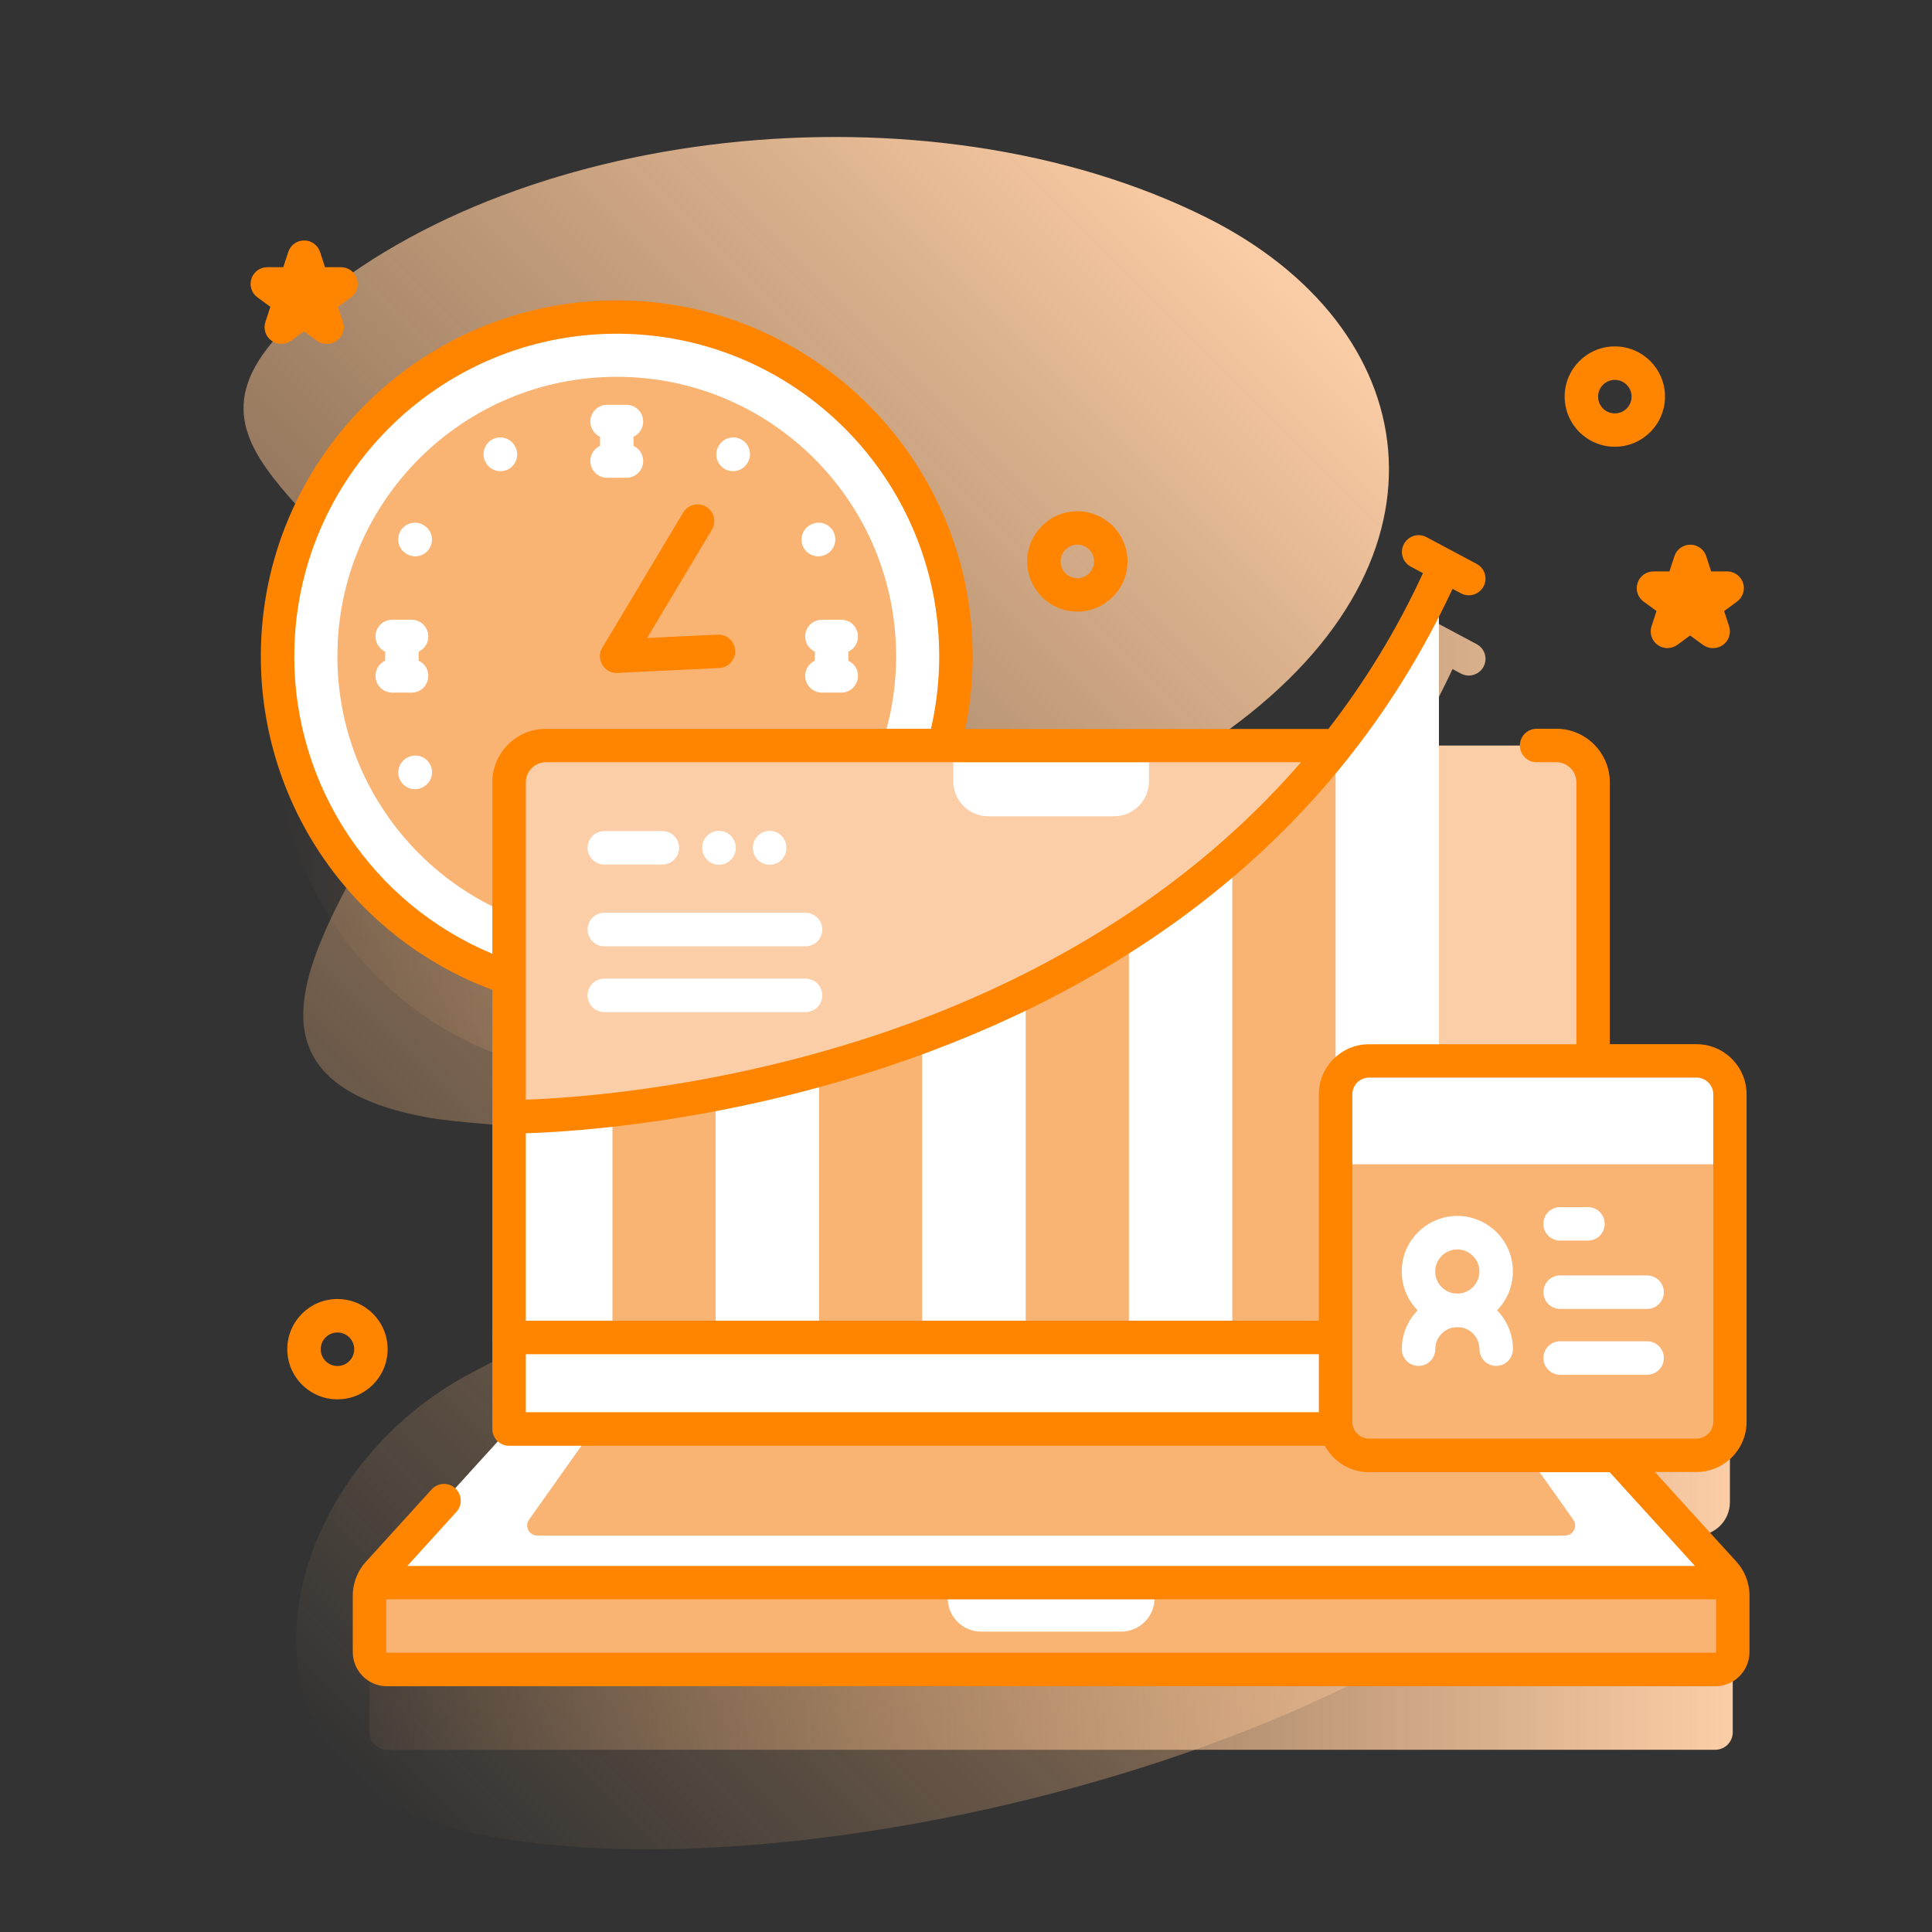 <?xml version="1.0" encoding="UTF-8"?>
<svg id="Warstwa_1" data-name="Warstwa 1" xmlns="http://www.w3.org/2000/svg" xmlns:xlink="http://www.w3.org/1999/xlink" viewBox="0 0 300 300">
  <rect x="0" y="0" width="300" height="300" fill="#333333" stroke="none"/>
  <defs>
    <style>
      .cls-1 {
        fill: #f9b373;
      }

      .cls-2 {
        fill: #fff;
      }

      .cls-3 {
        fill: url(#Gradient_bez_nazwy_10-2);
      }

      .cls-4 {
        fill: #ff8500;
      }

      .cls-5 {
        fill: #fccea7;
      }

      .cls-6 {
        fill: url(#Gradient_bez_nazwy_10);
      }
    </style>
    <linearGradient id="Gradient_bez_nazwy_10" data-name="Gradient bez nazwy 10" x1="33.91" y1="367.25" x2="223.46" y2="556.8" gradientTransform="translate(0 622) scale(1 -1)" gradientUnits="userSpaceOnUse">
      <stop offset="0" stop-color="#f9b373" stop-opacity="0"/>
      <stop offset="1" stop-color="#fccea7"/>
    </linearGradient>
    <linearGradient id="Gradient_bez_nazwy_10-2" data-name="Gradient bez nazwy 10" x1="43.1" y1="166.68" x2="269.07" y2="166.68" gradientTransform="matrix(1,0,0,1,0,0)" xlink:href="#Gradient_bez_nazwy_10"/>
  </defs>
  <path class="cls-6" d="M45.98,49.32c32.67-29.95,98.12-37.21,141.48-15.48,33.54,16.81,40.24,52.62,3.33,79.47-15.75,11.46-12.24,33.44,7.5,38.19,32.86,7.9,77.25,30.46,57.47,70.6-23.35,47.4-133.77,74.44-184.19,62.07-38.68-9.49-29.78-54.77,1.94-71.15,11.9-6.15,26.51-15.44,24.2-28.63-1.85-10.55-20.81-8.96-31.35-10.88-45.28-8.27,4.16-48.45-1.15-66.74-8.14-28.05-42.98-35.69-19.24-57.45h0Z"/>
  <path class="cls-3" d="M268.66,258.2c-.23-.54-.54-1.04-.95-1.49l-14.78-16.26s.07-.85.14-2.01h10.36c2.87,0,5.19-2.33,5.19-5.19v-50.85c0-2.87-2.33-5.19-5.19-5.19h-16.04v-43.27c0-3.16-2.56-5.71-5.71-5.71h-18.25v-20.01c.73-1.43,1.44-2.87,2.12-4.33l1.3.7c.39.21.81.31,1.22.31.93,0,1.83-.5,2.29-1.37.68-1.27.2-2.84-1.07-3.51l-7.78-4.15c-1.27-.68-2.84-.2-3.51,1.07-.68,1.27-.2,2.84,1.07,3.51l1.89,1.01c-4.48,9.7-10.08,18.64-16.72,26.79h-57.65c1.2-4.42,1.85-9.07,1.85-13.87,0-29.09-23.58-52.67-52.67-52.67s-52.67,23.58-52.67,52.67c0,23.25,15.06,42.97,35.95,49.96v70.03h0l-20.32,22.36c-.4.44-.72.95-.95,1.49-.26.63-.41,1.31-.41,2v8.77c0,1.5,1.21,2.71,2.71,2.71h206.27c1.5,0,2.71-1.22,2.71-2.71v-8.77c0-.69-.14-1.38-.4-2h0Z"/>
  <circle class="cls-2" cx="95.77" cy="101.89" r="52.67"/>
  <circle class="cls-1" cx="95.77" cy="101.89" r="43.38"/>
  <path class="cls-2" d="M97.27,68.06h-3c-1.43,0-2.6-1.16-2.6-2.6s1.16-2.6,2.6-2.6h3c1.43,0,2.6,1.16,2.6,2.6s-1.16,2.6-2.6,2.6Z"/>
  <path class="cls-2" d="M97.27,74.19h-3c-1.43,0-2.6-1.16-2.6-2.6s1.16-2.6,2.6-2.6h3c1.43,0,2.6,1.16,2.6,2.6s-1.16,2.6-2.6,2.6Z"/>
  <path class="cls-2" d="M95.77,73.92c-1.43,0-2.6-1.16-2.6-2.6v-5.59c0-1.43,1.16-2.6,2.6-2.6s2.6,1.16,2.6,2.6v5.59c0,1.43-1.16,2.6-2.6,2.6Z"/>
  <path class="cls-2" d="M130.63,101.43h-3c-1.43,0-2.6-1.16-2.6-2.6s1.16-2.6,2.6-2.6h3c1.43,0,2.6,1.16,2.6,2.6s-1.16,2.6-2.6,2.6Z"/>
  <path class="cls-2" d="M130.63,107.55h-3c-1.43,0-2.6-1.16-2.6-2.6s1.16-2.6,2.6-2.6h3c1.43,0,2.6,1.16,2.6,2.6s-1.16,2.6-2.6,2.6Z"/>
  <path class="cls-2" d="M129.13,107.28c-1.43,0-2.6-1.16-2.6-2.6v-5.59c0-1.43,1.16-2.6,2.6-2.6s2.6,1.16,2.6,2.6v5.59c0,1.43-1.16,2.6-2.6,2.6Z"/>
  <path class="cls-2" d="M63.91,101.43h-3c-1.43,0-2.6-1.16-2.6-2.6s1.16-2.6,2.6-2.6h3c1.43,0,2.6,1.16,2.6,2.6s-1.16,2.6-2.6,2.6Z"/>
  <path class="cls-2" d="M63.91,107.55h-3c-1.43,0-2.6-1.16-2.6-2.6s1.16-2.6,2.6-2.6h3c1.43,0,2.6,1.16,2.6,2.6s-1.16,2.6-2.6,2.6Z"/>
  <path class="cls-2" d="M62.41,107.28c-1.43,0-2.6-1.16-2.6-2.6v-5.59c0-1.43,1.16-2.6,2.6-2.6s2.6,1.16,2.6,2.6v5.59c0,1.43-1.16,2.6-2.6,2.6Z"/>
  <path class="cls-2" d="M64.48,86.39c-.44,0-.89-.11-1.3-.35l-.05-.03c-1.24-.72-1.67-2.3-.95-3.55.72-1.24,2.3-1.67,3.55-.95l.05.03c1.24.72,1.67,2.3.95,3.55-.48.83-1.35,1.3-2.25,1.3Z"/>
  <path class="cls-2" d="M64.44,122.55c-.9,0-1.77-.47-2.25-1.3-.72-1.24-.29-2.83.95-3.55l.05-.03c1.24-.72,2.83-.29,3.55.95.72,1.24.29,2.83-.95,3.55l-.05.03c-.41.24-.85.35-1.3.35Z"/>
  <path class="cls-2" d="M127.06,86.39c-.9,0-1.77-.47-2.25-1.3-.72-1.24-.29-2.83.95-3.55l.05-.03c1.24-.72,2.83-.29,3.55.95.72,1.24.29,2.83-.95,3.55l-.05.03c-.41.24-.85.35-1.3.35Z"/>
  <path class="cls-2" d="M113.83,73.17c-.44,0-.89-.11-1.3-.35-1.24-.72-1.67-2.3-.95-3.55l.03-.05c.72-1.24,2.3-1.67,3.55-.95,1.24.72,1.67,2.3.95,3.55l-.03.05c-.48.83-1.35,1.3-2.25,1.3Z"/>
  <path class="cls-2" d="M77.71,73.17c-.9,0-1.77-.47-2.25-1.3l-.03-.05c-.72-1.24-.29-2.83.95-3.55,1.24-.72,2.83-.29,3.55.95l.03.05c.72,1.24.29,2.83-.95,3.55-.41.24-.85.35-1.3.35Z"/>
  <path class="cls-4" d="M95.77,104.49c-.45,0-.91-.12-1.33-.37-1.23-.74-1.63-2.33-.9-3.56l12.55-20.98c.74-1.23,2.33-1.63,3.56-.9,1.23.74,1.63,2.33.9,3.56l-12.55,20.98c-.49.81-1.35,1.26-2.23,1.26Z"/>
  <path class="cls-4" d="M95.77,104.49c-1.38,0-2.52-1.08-2.59-2.47-.07-1.43,1.04-2.65,2.47-2.72l15.79-.76c1.43-.06,2.65,1.04,2.72,2.47.07,1.43-1.04,2.65-2.47,2.72l-15.79.76s-.09,0-.13,0h0Z"/>
  <path class="cls-5" d="M247.39,121.48v100.41H79.06v-100.41c0-3.16,2.56-5.71,5.71-5.71h156.91c3.15,0,5.71,2.56,5.71,5.71Z"/>
  <path class="cls-2" d="M79.05,173.41s105.61.75,144.38-83.58v117.86H79.05v-34.27Z"/>
  <path class="cls-2" d="M95.1,172.34v35.35h-16.04v-34.28s6.15.04,16.04-1.08Z"/>
  <path class="cls-1" d="M111.14,169.88v37.81h-16.04v-35.35c4.62-.52,10.04-1.3,16.04-2.46h0Z"/>
  <path class="cls-2" d="M127.18,166.14v41.55h-16.04v-37.81c5-.96,10.4-2.19,16.04-3.74h0Z"/>
  <path class="cls-1" d="M143.22,160.95v46.73h-16.04v-41.55c5.17-1.43,10.55-3.14,16.04-5.18h0Z"/>
  <path class="cls-2" d="M159.26,154.06v53.63h-16.04v-46.73c5.29-1.97,10.67-4.25,16.04-6.9h0Z"/>
  <path class="cls-1" d="M175.31,144.97v62.71h-16.04v-53.63c5.39-2.65,10.77-5.66,16.04-9.08Z"/>
  <path class="cls-2" d="M191.35,132.86v74.83h-16.04v-62.71c5.5-3.57,10.89-7.59,16.04-12.12h0Z"/>
  <path class="cls-1" d="M207.39,116.02v91.67h-16.04v-74.83c5.68-4.98,11.08-10.56,16.04-16.84h0Z"/>
  <path class="cls-2" d="M79.05,207.69h168.33v14.2H79.05v-14.2Z"/>
  <path class="cls-4" d="M247.39,210.28H79.06c-1.43,0-2.6-1.16-2.6-2.6s1.16-2.6,2.6-2.6h168.33c1.43,0,2.6,1.16,2.6,2.6s-1.16,2.6-2.6,2.6Z"/>
  <path class="cls-2" d="M172.99,126.75h-19.54c-2.99,0-5.42-2.43-5.42-5.42v-5.57h30.38v5.57c0,2.99-2.43,5.42-5.42,5.42Z"/>
  <path class="cls-2" d="M268.66,245.73H57.79c.22-.54.55-1.04.95-1.49l20.32-22.36h168.34l20.33,22.36c.41.44.72.95.95,1.49h0Z"/>
  <path class="cls-1" d="M244.3,235.98l-9.99-14.1H92.14l-9.99,14.1c-.73,1.03,0,2.46,1.27,2.46h159.61c1.26,0,2-1.43,1.27-2.46h0Z"/>
  <path class="cls-1" d="M269.07,247.74v8.77c0,1.5-1.22,2.71-2.71,2.71H60.09c-1.5,0-2.71-1.22-2.71-2.71v-8.77c0-.7.14-1.38.41-2h210.88c.26.63.41,1.31.41,2Z"/>
  <path class="cls-2" d="M174.09,253.36h-21.74c-2.87,0-5.19-2.33-5.19-5.19v-2.43h32.12v2.43c0,2.87-2.33,5.19-5.19,5.19Z"/>
  <path class="cls-1" d="M268.63,169.94v50.85c0,2.87-2.33,5.19-5.19,5.19h-50.85c-2.87,0-5.19-2.33-5.19-5.19v-50.85c0-2.87,2.33-5.19,5.19-5.19h50.85c2.87,0,5.19,2.33,5.19,5.19Z"/>
  <path class="cls-2" d="M268.63,169.94v10.84h-61.23v-10.84c0-2.87,2.32-5.19,5.19-5.19h50.84c2.87,0,5.19,2.32,5.19,5.19Z"/>
  <path class="cls-4" d="M271.05,244.72c-.35-.83-.83-1.58-1.42-2.22l-12.66-13.93h6.45c4.3,0,7.79-3.49,7.79-7.79v-50.85c0-4.3-3.49-7.79-7.79-7.79h-13.45v-40.67c0-4.58-3.73-8.31-8.31-8.31h-3.05c-1.43,0-2.6,1.16-2.6,2.6s1.16,2.6,2.6,2.6h3.05c1.72,0,3.12,1.4,3.12,3.12v40.67h-32.2c-4.3,0-7.79,3.49-7.79,7.79v49.35h-123.14v-43.32c7.48-.23,29.88-1.64,55.87-10.26,18.42-6.1,34.76-14.58,48.58-25.18,17.17-13.18,30.43-29.7,39.45-49.1l1.3.7c.39.21.81.31,1.22.31.93,0,1.83-.5,2.29-1.37.68-1.27.2-2.84-1.07-3.51l-7.78-4.15c-1.26-.68-2.84-.2-3.51,1.07-.68,1.27-.2,2.84,1.07,3.51l1.89,1.01c-4.18,9.05-9.17,17.07-14.69,24.19h-56.39c.77-3.7,1.16-7.48,1.16-11.28,0-30.47-24.79-55.27-55.27-55.27s-55.27,24.79-55.27,55.27c0,23.18,14.37,43.76,35.95,51.79v68.2c0,1.43,1.16,2.6,2.6,2.6h126.67c1.32,2.44,3.9,4.1,6.86,4.1h37.37l13.24,14.56H63.25l7.62-8.39c.96-1.06.89-2.7-.18-3.67-1.06-.97-2.7-.89-3.67.18l-10.22,11.25c-.61.67-1.08,1.42-1.41,2.22-.4.96-.61,1.97-.61,3.01v8.77c0,2.93,2.38,5.31,5.3,5.31h206.27c2.93,0,5.31-2.38,5.31-5.31v-8.77c0-1.04-.21-2.05-.61-3.02h0ZM136.04,160.73c-24.97,8.3-47.05,9.77-54.39,10.03v-49.28c0-1.72,1.4-3.12,3.12-3.12h117.25c-19.92,23-45.49,35.56-65.98,42.37ZM45.7,101.89c0-27.61,22.46-50.07,50.07-50.07s50.07,22.46,50.07,50.07c0,3.81-.43,7.6-1.28,11.28h-59.8c-4.58,0-8.31,3.73-8.31,8.31v26.62c-18.54-7.73-30.76-25.86-30.76-46.21ZM209.99,220.78v-50.85c0-1.43,1.16-2.6,2.6-2.6h50.85c1.43,0,2.6,1.16,2.6,2.6v50.85c0,1.43-1.16,2.6-2.6,2.6h-50.85c-1.43,0-2.6-1.16-2.6-2.6ZM266.36,256.62H60.09c-.06,0-.11-.05-.11-.11v-8.17h206.49v8.17c0,.06-.05.11-.11.11Z"/>
  <path class="cls-2" d="M226.29,206.07c-4.76,0-8.63-3.87-8.63-8.63s3.87-8.63,8.63-8.63,8.63,3.87,8.63,8.63-3.87,8.63-8.63,8.63ZM226.29,194.01c-1.89,0-3.43,1.54-3.43,3.43s1.54,3.43,3.43,3.43,3.43-1.54,3.43-3.43-1.54-3.43-3.43-3.43Z"/>
  <path class="cls-2" d="M232.33,212.1c-1.43,0-2.6-1.16-2.6-2.6,0-1.89-1.54-3.43-3.43-3.43s-3.43,1.54-3.43,3.43c0,1.43-1.16,2.6-2.6,2.6s-2.6-1.16-2.6-2.6c0-4.76,3.87-8.63,8.63-8.63s8.63,3.87,8.63,8.63c0,1.43-1.16,2.6-2.6,2.6Z"/>
  <path class="cls-2" d="M246.58,192.64h-4.33c-1.43,0-2.6-1.16-2.6-2.6s1.16-2.6,2.6-2.6h4.33c1.43,0,2.6,1.16,2.6,2.6s-1.16,2.6-2.6,2.6Z"/>
  <path class="cls-2" d="M255.76,203.25h-13.5c-1.43,0-2.6-1.16-2.6-2.6s1.16-2.6,2.6-2.6h13.5c1.43,0,2.6,1.16,2.6,2.6s-1.16,2.6-2.6,2.6Z"/>
  <path class="cls-2" d="M255.76,213.47h-13.5c-1.43,0-2.6-1.16-2.6-2.6s1.16-2.6,2.6-2.6h13.5c1.43,0,2.6,1.16,2.6,2.6s-1.16,2.6-2.6,2.6Z"/>
  <path class="cls-2" d="M102.85,134.25h-9.01c-1.43,0-2.6-1.16-2.6-2.6s1.16-2.6,2.6-2.6h9.01c1.43,0,2.6,1.16,2.6,2.6s-1.16,2.6-2.6,2.6h0Z"/>
  <path class="cls-2" d="M111.64,134.28c-1.43,0-2.6-1.16-2.6-2.6v-.06c0-1.43,1.16-2.6,2.6-2.6s2.6,1.16,2.6,2.6v.06c0,1.43-1.16,2.6-2.6,2.6Z"/>
  <path class="cls-2" d="M119.51,134.28c-1.43,0-2.6-1.16-2.6-2.6v-.06c0-1.43,1.16-2.6,2.6-2.6s2.6,1.16,2.6,2.6v.06c0,1.43-1.16,2.6-2.6,2.6Z"/>
  <path class="cls-2" d="M125.08,146.94h-31.24c-1.43,0-2.6-1.16-2.6-2.6s1.16-2.6,2.6-2.6h31.24c1.43,0,2.6,1.16,2.6,2.6s-1.16,2.6-2.6,2.6Z"/>
  <path class="cls-2" d="M125.08,157.16h-31.24c-1.43,0-2.6-1.16-2.6-2.6s1.16-2.6,2.6-2.6h31.24c1.43,0,2.6,1.16,2.6,2.6s-1.16,2.6-2.6,2.6Z"/>
  <path class="cls-4" d="M52.4,217.29c-4.3,0-7.79-3.49-7.79-7.79s3.49-7.79,7.79-7.79,7.79,3.49,7.79,7.79-3.49,7.79-7.79,7.79ZM52.4,206.91c-1.43,0-2.6,1.16-2.6,2.6s1.16,2.6,2.6,2.6,2.6-1.16,2.6-2.6-1.16-2.6-2.6-2.6Z"/>
  <path class="cls-4" d="M250.75,69.37c-4.3,0-7.79-3.49-7.79-7.79s3.49-7.79,7.79-7.79,7.79,3.49,7.79,7.79-3.49,7.79-7.79,7.79ZM250.75,58.99c-1.43,0-2.6,1.16-2.6,2.6s1.16,2.6,2.6,2.6,2.6-1.16,2.6-2.6-1.16-2.6-2.6-2.6Z"/>
  <path class="cls-4" d="M167.29,94.97c-4.3,0-7.79-3.49-7.79-7.79s3.49-7.79,7.79-7.79,7.79,3.49,7.79,7.79-3.49,7.79-7.79,7.79ZM167.29,84.58c-1.43,0-2.6,1.16-2.6,2.6s1.16,2.6,2.6,2.6,2.6-1.16,2.6-2.6-1.16-2.6-2.6-2.6Z"/>
  <path class="cls-4" d="M50.73,53.4c-.54,0-1.07-.17-1.53-.5l-2-1.46-2,1.46c-.91.66-2.14.66-3.05,0-.91-.66-1.29-1.83-.94-2.9l.77-2.36-2-1.46c-.91-.66-1.29-1.83-.94-2.9.35-1.07,1.34-1.79,2.47-1.79h2.48l.77-2.36c.35-1.07,1.34-1.79,2.47-1.79s2.12.72,2.47,1.79l.77,2.36h2.48c1.12,0,2.12.72,2.47,1.79s-.03,2.24-.94,2.9l-2,1.46.77,2.36c.35,1.07-.03,2.24-.94,2.9-.46.33-.99.5-1.53.5h0Z"/>
  <path class="cls-4" d="M265.97,100.64c-.54,0-1.07-.17-1.53-.5l-2-1.46-2,1.46c-.91.66-2.14.66-3.05,0s-1.29-1.83-.94-2.9l.77-2.36-2-1.46c-.91-.66-1.29-1.83-.94-2.9.35-1.07,1.34-1.79,2.47-1.79h2.48l.77-2.36c.35-1.07,1.34-1.79,2.47-1.79s2.12.72,2.47,1.79l.77,2.36h2.48c1.12,0,2.12.72,2.47,1.79s-.03,2.24-.94,2.9l-2,1.46.77,2.36c.35,1.07-.03,2.24-.94,2.9-.46.33-.99.5-1.53.5h0Z"/>
</svg>